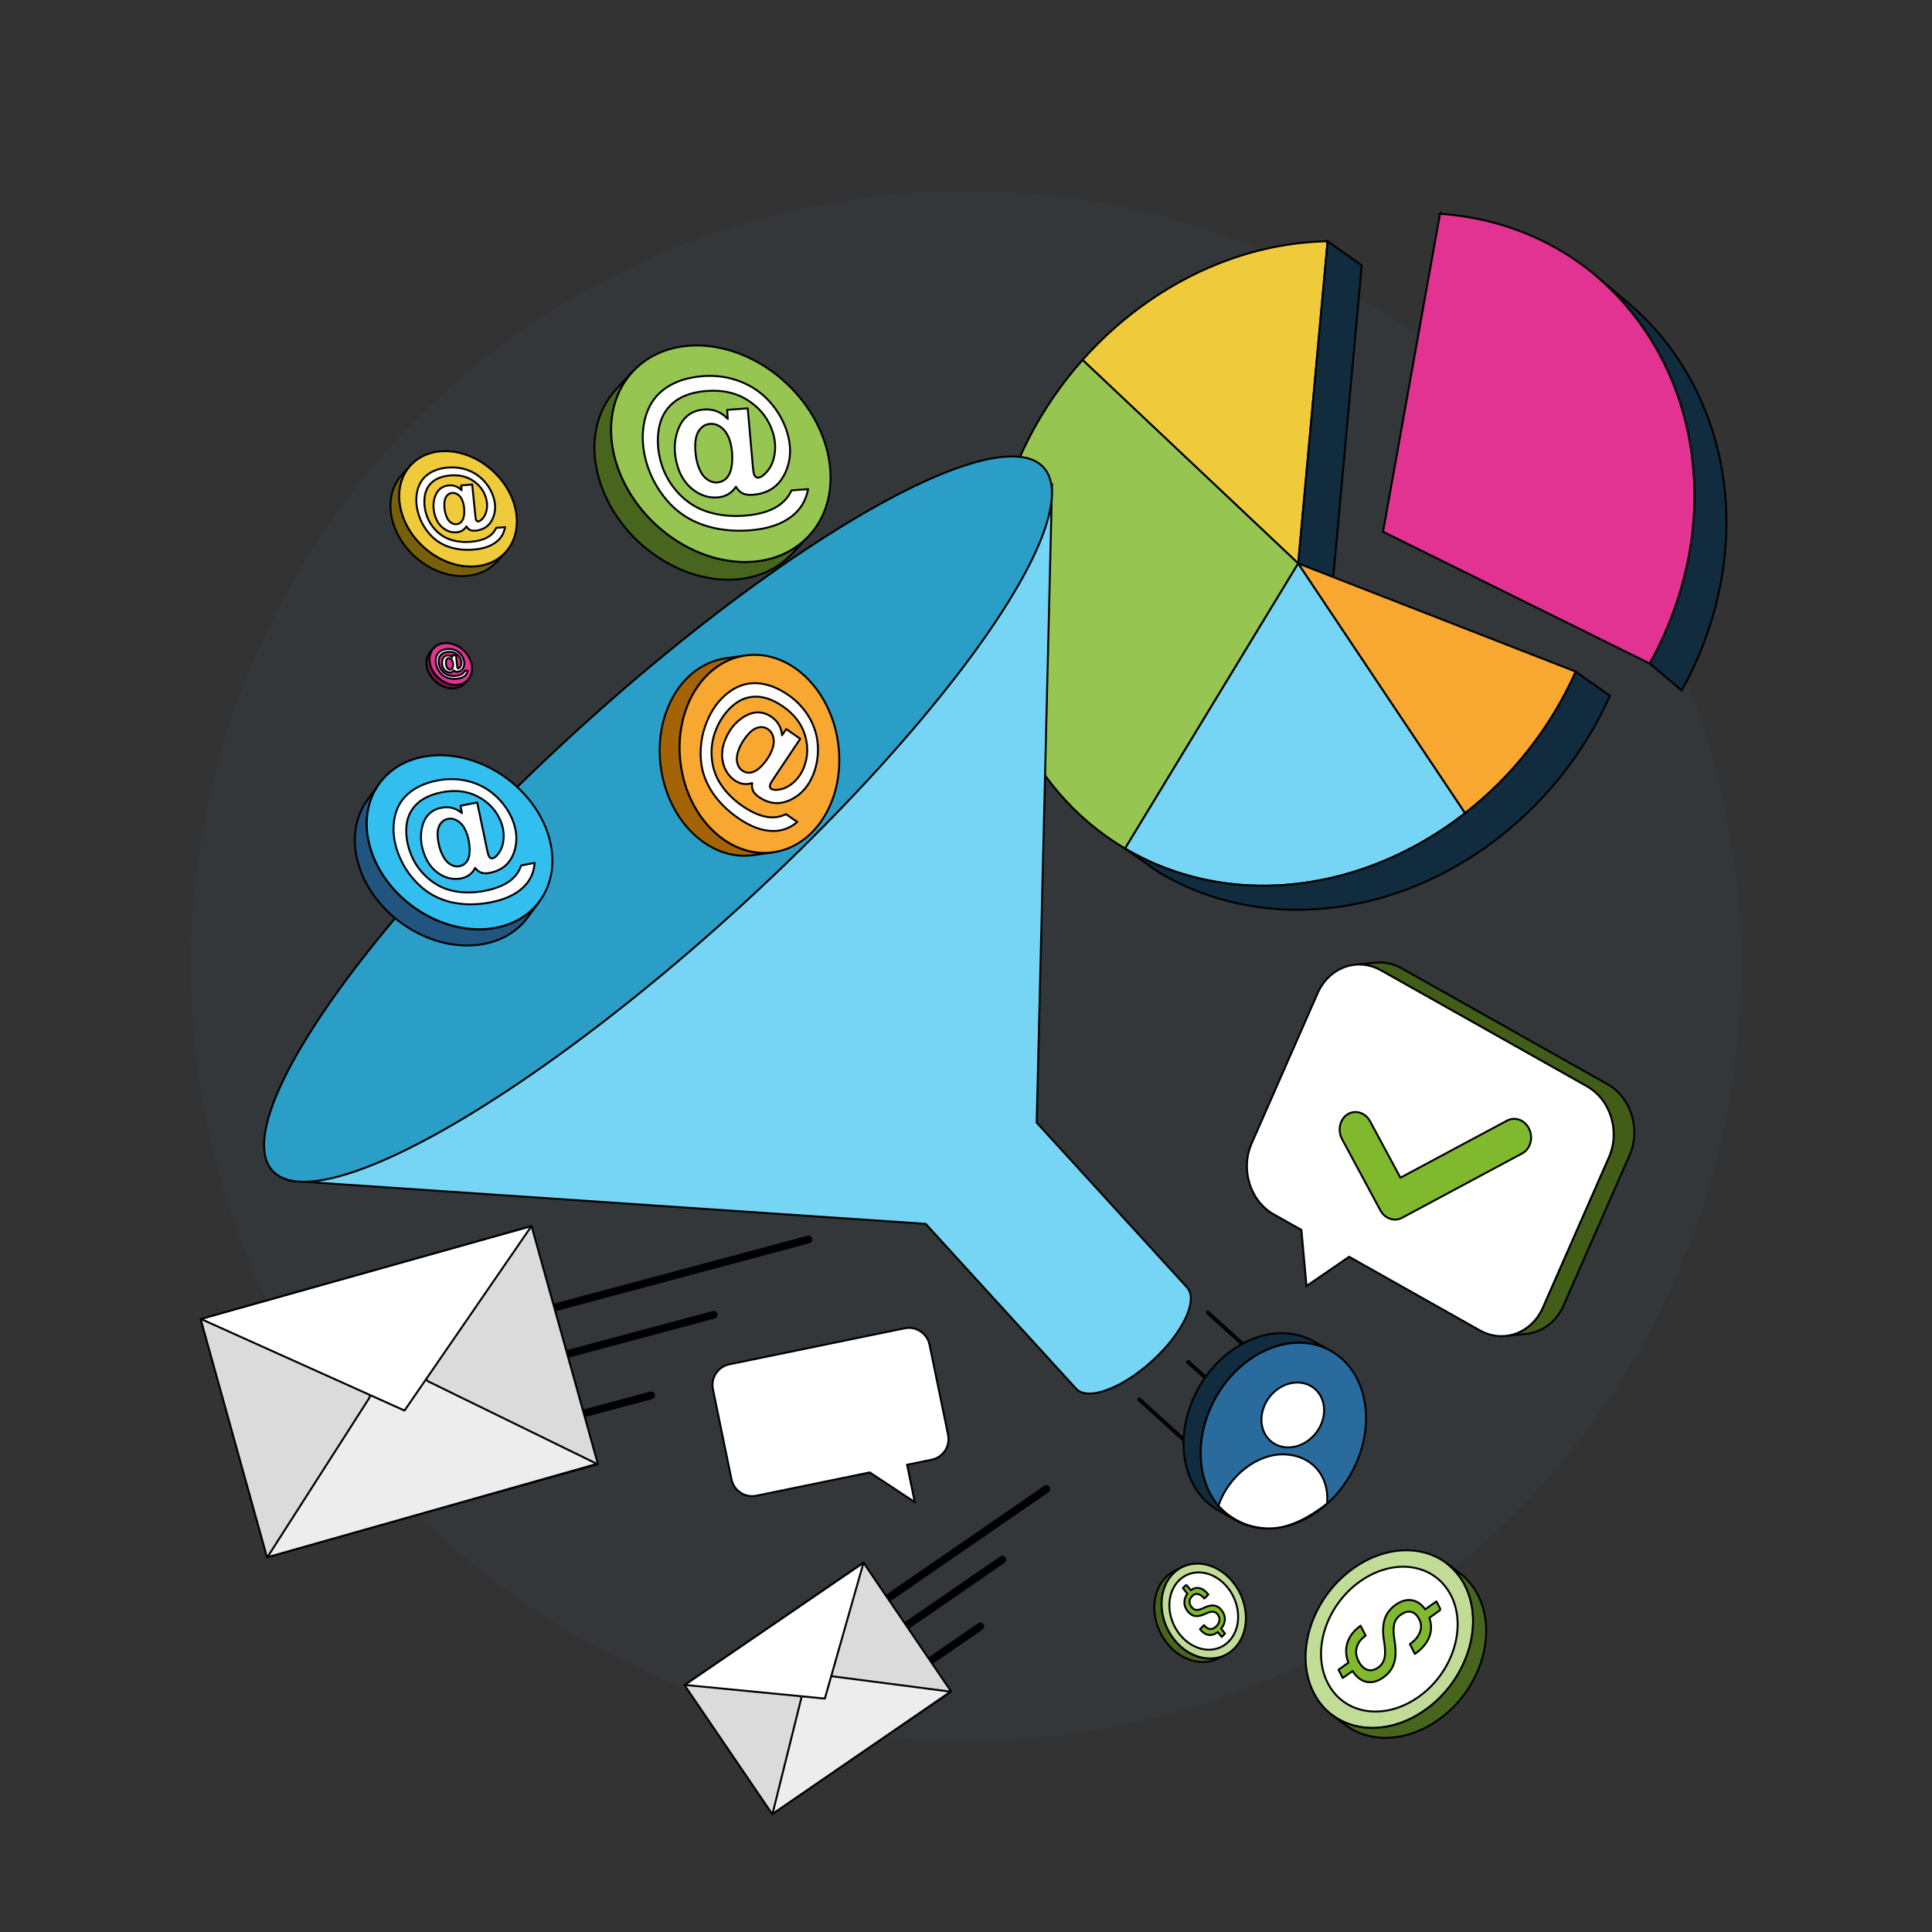 <?xml version="1.0" encoding="UTF-8"?>
<svg id="_1_copy_3" data-name="1 copy 3" xmlns="http://www.w3.org/2000/svg" viewBox="0 0 500 500">
  <rect x="0" y="0" width="500" height="500" fill="#333333" stroke="none"/>
  <defs>
    <style>
      .cls-1 {
        fill: #dbdbdb;
      }

      .cls-1, .cls-2, .cls-3, .cls-4, .cls-5, .cls-6, .cls-7, .cls-8, .cls-9, .cls-10, .cls-11, .cls-12, .cls-13, .cls-14, .cls-15, .cls-16, .cls-17, .cls-18, .cls-19, .cls-20, .cls-21, .cls-22, .cls-23, .cls-24 {
        stroke: #000;
      }

      .cls-1, .cls-2, .cls-3, .cls-4, .cls-5, .cls-6, .cls-7, .cls-8, .cls-9, .cls-11, .cls-12, .cls-13, .cls-14, .cls-15, .cls-16, .cls-17, .cls-18, .cls-19, .cls-20, .cls-21, .cls-23, .cls-24 {
        stroke-width: .5px;
      }

      .cls-1, .cls-3, .cls-7, .cls-8, .cls-10, .cls-11, .cls-12, .cls-13, .cls-14, .cls-15, .cls-17, .cls-18, .cls-22 {
        stroke-linejoin: round;
      }

      .cls-2 {
        fill: #32beee;
      }

      .cls-2, .cls-4, .cls-5, .cls-6, .cls-9, .cls-16, .cls-19, .cls-20, .cls-21, .cls-23, .cls-24 {
        stroke-miterlimit: 10;
      }

      .cls-3 {
        fill: #48651d;
      }

      .cls-4 {
        fill: #2a9ec6;
      }

      .cls-5, .cls-8, .cls-10 {
        fill: #fff;
      }

      .cls-6 {
        fill: #f8a730;
      }

      .cls-7 {
        fill: #ededed;
      }

      .cls-9 {
        fill: #96c551;
      }

      .cls-10, .cls-22 {
        stroke-linecap: round;
      }

      .cls-11, .cls-24 {
        fill: #112b3f;
      }

      .cls-12 {
        fill: #c0dc97;
      }

      .cls-13 {
        fill: #81b92e;
      }

      .cls-14 {
        fill: #711949;
      }

      .cls-15 {
        fill: #a46304;
      }

      .cls-25 {
        fill: #3280be;
        opacity: .05;
        stroke-width: 0px;
      }

      .cls-16 {
        fill: #e23292;
      }

      .cls-17 {
        fill: #21557f;
      }

      .cls-18 {
        fill: #76610a;
      }

      .cls-19 {
        fill: #efcb3b;
      }

      .cls-20 {
        fill: #415d17;
      }

      .cls-21 {
        fill: #2a6b9e;
      }

      .cls-22 {
        fill: none;
        stroke-width: 2px;
      }

      .cls-23 {
        fill: #76d4f4;
      }
    </style>
  </defs>
  <circle class="cls-25" cx="250" cy="250" r="200.58"/>
  <line class="cls-10" x1="327.91" y1="353.53" x2="312.58" y2="339.7"/>
  <line class="cls-10" x1="316.32" y1="360.44" x2="307.5" y2="352.48"/>
  <line class="cls-10" x1="309.18" y1="375.17" x2="294.84" y2="362.17"/>
  <g>
    <path class="cls-19" d="m317.98,67.23c-14.33,5.15-27.41,14.21-37.82,25.93l55.81,52.67,7.61-83.38c-8.77.16-17.39,1.83-25.6,4.78Z"/>
    <path class="cls-24" d="m335.97,145.82l8.84,6.22,7.61-83.38-8.84-6.22-7.61,83.38Z"/>
    <path class="cls-9" d="m280.16,93.15c-10.96,12.34-18.98,27.64-22.38,44.46-6.97,34.55,7.33,66.57,33.38,81.99l44.82-73.78-55.81-52.67Z"/>
    <path class="cls-23" d="m335.97,145.82l-44.81,73.78c8.27,4.89,17.73,8.12,28.07,9.22,11.76,1.23,23.62-.4,34.82-4.43,8.93-3.21,17.43-7.94,25.13-13.95l-43.2-64.61Z"/>
    <path class="cls-6" d="m335.97,145.82l43.2,64.61c12.02-9.38,22.06-21.88,28.64-36.61l-71.84-28Z"/>
    <path class="cls-24" d="m319.22,228.82c11.76,1.23,23.62-.4,34.82-4.43,8.93-3.21,17.43-7.94,25.13-13.95,12.02-9.38,22.06-21.88,28.64-36.61l8.84,6.22c-6.58,14.72-16.62,27.23-28.64,36.61-7.7,6.01-16.2,10.74-25.13,13.95-11.2,4.03-23.06,5.66-34.82,4.43-10.34-1.09-19.79-4.33-28.07-9.22l-8.84-6.22c8.27,4.89,17.73,8.13,28.07,9.22h0Z"/>
  </g>
  <g>
    <path class="cls-16" d="m372.67,55.32l-14.74,82.29,69.03,34.12c3.4-6.11,6.09-12.54,8.03-19.13,13.05-44.49-11-87.87-53.27-96.09-2.97-.58-6-.97-9.05-1.19Z"/>
    <path class="cls-24" d="m426.97,171.73l8.25,6.96c3.4-6.11,6.09-12.54,8.03-19.13,9.32-31.76-.27-62.95-21.9-81.19l-8.25-6.96c21.63,18.24,31.22,49.43,21.9,81.19-1.94,6.59-4.63,13.02-8.03,19.13"/>
  </g>
  <g>
    <g>
      <path class="cls-20" d="m421.74,298.95l-17.08,38.88c-1.9,4.32-5.61,6.95-9.64,7.37l-5.35.55c4.03-.41,7.74-3.05,9.64-7.37l17.08-38.88c2.95-6.7.4-14.91-5.69-18.34l-53.33-30.03c-2.17-1.22-4.49-1.67-6.72-1.44l5.35-.55c2.23-.23,4.55.22,6.72,1.44l53.33,30.03c6.09,3.43,8.63,11.64,5.69,18.34Z"/>
      <path class="cls-5" d="m357.37,251.12c-6.09-3.43-13.41-.78-16.36,5.92l-17.08,38.88c-2.95,6.7-.39,14.92,5.7,18.34l7.17,4.04,1.32,14.52,11.03-7.57,33.81,19.04c6.09,3.43,13.41.78,16.35-5.93l17.08-38.88c2.95-6.7.4-14.91-5.69-18.34l-53.33-30.03Z"/>
    </g>
    <path class="cls-13" d="m393.43,289.88c.97.42,1.82,1.23,2.34,2.34,1.08,2.35.27,5.15-1.81,6.27l-31.14,16.69c-1.1.58-2.32.58-3.4.11-.88-.38-1.67-1.1-2.19-2.07l-9.91-18.43c-1.22-2.27-.58-5.14,1.42-6.4,1.14-.72,2.48-.77,3.64-.26.88.39,1.67,1.09,2.2,2.07l7.85,14.59,27.61-14.78c1.09-.59,2.32-.59,3.4-.12"/>
  </g>
  <path class="cls-23" d="m298.22,352.18c-7.93,7.23-16.77,10.46-19.73,7.21l-38.93-42.66-164.7-11.14,197.41-180.09-3.98,165.03,38.92,42.66c2.96,3.25-1.06,11.75-8.99,18.99Z"/>
  <g>
    <g>
      <path class="cls-3" d="m303.97,424.44c-4.35-5.37-4.49-13.07-.32-17.22.69-.69,1.5-1.26,2.38-1.69l-1.88.91c-.88.43-1.69,1-2.38,1.69-4.17,4.14-4.03,11.85.32,17.22,3.6,4.44,8.95,5.89,13.05,3.92l1.88-.91c-4.1,1.98-9.45.53-13.05-3.92h0Z"/>
      <path class="cls-12" d="m303.65,407.22c4.17-4.14,11.08-3.15,15.43,2.22,4.35,5.37,4.49,13.08.32,17.22-4.17,4.14-11.08,3.14-15.43-2.23s-4.49-13.07-.32-17.22h0Z"/>
      <path class="cls-8" d="m305.11,409.02c-3.4,3.37-3.29,9.65.26,14.03,3.55,4.38,9.18,5.19,12.58,1.81,3.4-3.38,3.29-9.66-.26-14.03-3.54-4.37-9.17-5.19-12.58-1.81"/>
      <path class="cls-13" d="m307.01,410.13l-.88.88,1.18,1.45c-.54.7-.81,1.46-.8,2.26,0,.82.31,1.59.89,2.31.57.71,1.23,1.11,1.97,1.2.75.09,1.64-.12,2.68-.64.76-.35,1.38-.51,1.85-.48s.87.25,1.2.66c.39.48.55,1,.49,1.56-.06.56-.34,1.09-.84,1.58-.51.5-1.04.73-1.58.68-.55-.05-1.07-.39-1.56-1l-1.06,1.05c.71.87,1.46,1.36,2.28,1.47.79.11,1.56-.14,2.31-.74l1.03,1.27.88-.88-1.02-1.26h0c.63-.79.95-1.59.97-2.43.02-.83-.27-1.63-.87-2.37-.38-.47-.78-.8-1.22-.99-.46-.2-.96-.26-1.46-.2-.54.06-1.19.27-1.94.63s-1.37.53-1.84.51-.89-.25-1.25-.7c-.39-.48-.58-.98-.56-1.49.02-.51.26-.99.71-1.44.43-.43.93-.59,1.48-.47.55.11,1.08.48,1.58,1.1l.04.05,1.05-1.04-.04-.05c-.73-.9-1.48-1.44-2.26-1.6-.78-.17-1.53.02-2.25.55h0s-1.17-1.45-1.17-1.45"/>
    </g>
    <g>
      <path class="cls-12" d="m379.11,410.27c5.17,10.1.61,24.53-10.19,32.22-10.8,7.69-23.75,5.74-28.91-4.36-5.17-10.1-.6-24.53,10.2-32.22,10.8-7.69,23.74-5.74,28.91,4.36h0Z"/>
      <path class="cls-8" d="m375.49,412.85c-4.21-8.23-14.76-9.82-23.56-3.55-8.8,6.27-12.52,18.03-8.31,26.26,4.21,8.24,14.76,9.83,23.57,3.55,8.8-6.27,12.52-18.02,8.31-26.26"/>
      <path class="cls-13" d="m372.84,416.57l-1.09-2.14-2.92,2.08c-.95-1.36-2.1-2.15-3.45-2.37-1.38-.22-2.79.18-4.24,1.22-1.42,1.01-2.37,2.3-2.83,3.85-.47,1.56-.48,3.52-.06,5.9.27,1.73.28,3.09.03,4.08-.23.95-.8,1.79-1.6,2.36-.96.69-1.9.88-2.81.59-.91-.3-1.67-1.04-2.29-2.25-.63-1.23-.78-2.42-.47-3.56.32-1.15,1.1-2.16,2.32-3.03l-1.31-2.56c-1.75,1.25-2.88,2.72-3.42,4.42-.51,1.65-.41,3.37.26,5.14l-2.55,1.82,1.1,2.14,2.53-1.8.02.03c1.03,1.56,2.24,2.49,3.63,2.78,1.38.28,2.83-.1,4.32-1.16.88-.61,1.62-1.39,2.17-2.31.53-.94.85-1.98.94-3.05.12-1.17.04-2.61-.23-4.32-.28-1.72-.31-3.07-.09-4.06.22-.99.79-1.82,1.69-2.46.97-.69,1.89-.95,2.72-.75.84.19,1.54.83,2.1,1.93.54,1.02.6,2.22.17,3.29-.42,1.14-1.25,2.16-2.51,3.05l-.09.07,1.3,2.54.09-.07c1.81-1.29,3.02-2.74,3.63-4.34.61-1.61.61-3.26.02-4.94h0s2.92-2.09,2.92-2.09"/>
      <path class="cls-3" d="m382.5,412.82c-1.13-2.25-2.77-4.21-4.77-5.73l-3.4-2.55c2.01,1.52,3.64,3.48,4.77,5.73,5.17,10.1.61,24.53-10.19,32.22-8.27,5.89-17.81,6.13-24.14,1.37l3.4,2.55c6.33,4.76,15.87,4.53,24.14-1.37,10.8-7.69,15.36-22.12,10.19-32.22h0Z"/>
    </g>
  </g>
  <path class="cls-5" d="m234.13,343.76l-45.38,9.33c-2.95.61-4.85,3.49-4.24,6.44l4.8,23.32c.61,2.95,3.49,4.85,6.44,4.24l29.34-6.03,11.65,7.68-1.99-9.66,6.37-1.31c2.95-.61,4.85-3.49,4.24-6.44l-4.8-23.32c-.61-2.95-3.49-4.85-6.44-4.24Z"/>
  <ellipse class="cls-4" cx="170.3" cy="211.96" rx="135.05" ry="31.07" transform="translate(-98.37 170.15) rotate(-42.37)"/>
  <g>
    <path class="cls-17" d="m139.62,233.29l-3.09,4.18c-2.51,3.4-6.34,5.86-11.22,6.81-12.19,2.37-26.31-5.6-31.54-17.81-3.13-7.32-2.36-14.5,1.4-19.59l3.09-4.18c-3.75,5.09-4.53,12.27-1.4,19.59,5.22,12.21,19.34,20.18,31.54,17.81,4.88-.95,8.71-3.41,11.22-6.81"/>
    <ellipse class="cls-2" cx="118.94" cy="217.99" rx="20.55" ry="25.72" transform="translate(-127.05 183.96) rotate(-53.51)"/>
    <path class="cls-8" d="m118.91,224.18c-.83.16-1.67-.03-2.51-.58-.84-.55-1.56-1.52-2.16-2.91-.45-1.04-.75-2.27-.93-3.7-.17-1.43-.01-2.58.47-3.46.49-.88,1.2-1.42,2.14-1.6.88-.17,1.74.02,2.6.57.86.55,1.55,1.44,2.08,2.68.47,1.11.77,2.34.9,3.7.13,1.36.04,2.44-.25,3.22-.2.55-.47.97-.79,1.27-.41.41-.93.68-1.56.8m-5.74-22.17c-3.25.63-5.85,1.86-7.81,3.68-1.96,1.82-3.09,4.2-3.41,7.14-.32,2.94.18,5.95,1.5,9.02,1.2,2.8,2.95,5.27,5.25,7.4,2.3,2.13,5.02,3.55,8.17,4.27,3.15.71,6.53.71,10.14.01,3.73-.73,6.58-2.06,8.55-4.01,1.72-1.7,2.66-3.77,2.8-6.2l-3.49.68c-.53,1.68-1.57,3.07-3.14,4.16-1.57,1.09-3.66,1.89-6.28,2.4-2.71.53-5.31.56-7.79.1-2.48-.46-4.7-1.53-6.68-3.19s-3.46-3.66-4.45-5.97c-1.02-2.38-1.47-4.76-1.37-7.16.1-2.4.93-4.4,2.47-6.01s3.8-2.7,6.76-3.28c3.49-.68,6.59-.3,9.32,1.13,2.72,1.43,4.66,3.5,5.81,6.19.64,1.5.92,3.02.83,4.55s-.51,2.83-1.27,3.88c-.56.8-1.1,1.25-1.63,1.35-.17.03-.35,0-.54-.12-.18-.11-.33-.31-.45-.58-.09-.22-.22-.72-.39-1.49l-2.56-12.26-4.33.84.37,1.9c-1.57-1.31-3.32-1.77-5.27-1.39-2.73.53-4.42,2.26-5.07,5.18-.53,2.41-.25,4.89.85,7.47.89,2.08,2.2,3.63,3.94,4.65,1.73,1.02,3.51,1.35,5.32,1,1.68-.33,2.91-1.24,3.66-2.74.41.58.92.99,1.52,1.22.6.23,1.35.25,2.25.08,3.37-.66,5.52-2.61,6.46-5.88.75-2.59.53-5.28-.66-8.07-1-2.34-2.49-4.39-4.47-6.15-1.98-1.76-4.27-2.96-6.87-3.62-2.6-.66-5.28-.72-8.04-.18"/>
  </g>
  <g>
    <path class="cls-15" d="m200.1,220.59l-5.15.72c-4.18.59-8.62-.42-12.72-3.25-10.23-7.05-14.42-22.71-9.36-34.99,3.03-7.36,8.71-11.83,14.97-12.71l5.15-.72c-6.26.88-11.93,5.35-14.97,12.71-5.06,12.28-.87,27.94,9.36,34.99,4.09,2.82,8.54,3.83,12.72,3.25"/>
    <ellipse class="cls-6" cx="196.54" cy="195.11" rx="20.55" ry="25.72" transform="translate(-25.06 29.01) rotate(-7.94)"/>
    <path class="cls-8" d="m192.11,199.43c-.7-.48-1.15-1.21-1.35-2.2-.2-.99-.01-2.18.56-3.58.43-1.05,1.1-2.13,1.99-3.25.9-1.12,1.83-1.82,2.8-2.09.97-.27,1.85-.14,2.64.41.73.51,1.21,1.26,1.41,2.26.21,1,.05,2.12-.46,3.36-.46,1.11-1.13,2.19-2.01,3.24-.88,1.05-1.71,1.74-2.47,2.07-.53.24-1.02.35-1.46.33-.59,0-1.14-.19-1.66-.55m11.81-19.62c-2.73-1.88-5.42-2.88-8.09-3-2.67-.12-5.17.73-7.49,2.56-2.32,1.83-4.12,4.29-5.39,7.39-1.16,2.82-1.7,5.8-1.61,8.93.09,3.14.98,6.08,2.67,8.82,1.7,2.74,4.06,5.16,7.09,7.25,3.13,2.16,6.08,3.26,8.85,3.3,2.42.04,4.55-.74,6.39-2.34l-2.93-2.02c-1.57.8-3.29,1.02-5.17.67-1.88-.36-3.92-1.29-6.11-2.8-2.28-1.57-4.12-3.4-5.52-5.49-1.41-2.09-2.2-4.43-2.4-7.01s.19-5.03,1.15-7.35c.98-2.39,2.37-4.39,4.16-5.99,1.79-1.6,3.79-2.42,6.03-2.44s4.59.82,7.08,2.53c2.93,2.02,4.83,4.5,5.71,7.45.88,2.95.77,5.78-.35,8.49-.62,1.51-1.51,2.77-2.67,3.78s-2.38,1.61-3.66,1.8c-.96.16-1.66.09-2.1-.22-.15-.1-.24-.26-.29-.47-.05-.21-.02-.45.1-.73.09-.22.35-.66.79-1.32l6.96-10.41-3.63-2.5-1.1,1.6c-.16-2.03-1.06-3.61-2.69-4.74-2.29-1.58-4.71-1.58-7.25.01-2.09,1.3-3.67,3.25-4.74,5.83-.86,2.09-1.05,4.11-.56,6.07.48,1.95,1.49,3.45,3.01,4.5,1.41.97,2.92,1.21,4.52.7-.13.7-.06,1.35.19,1.93.25.58.76,1.14,1.52,1.66,2.83,1.95,5.73,2.11,8.72.49,2.38-1.28,4.14-3.32,5.3-6.13.97-2.36,1.39-4.86,1.26-7.5-.13-2.64-.87-5.12-2.23-7.44-1.35-2.32-3.19-4.27-5.5-5.87"/>
  </g>
  <g>
    <path class="cls-3" d="m209.24,138.77l-4.31,4.59c-3.5,3.73-8.46,6.14-14.47,6.59-15.01,1.11-30.85-10.5-35.4-25.93-2.72-9.25-.76-17.78,4.48-23.37l4.31-4.59c-5.24,5.58-7.2,14.11-4.48,23.37,4.54,15.43,20.39,27.04,35.4,25.93,6.01-.44,10.97-2.86,14.47-6.59"/>
    <ellipse class="cls-9" cx="186.55" cy="117.42" rx="24.9" ry="31.16" transform="translate(-26.81 172.77) rotate(-46.73)"/>
    <path class="cls-8" d="m185.63,124.86c-1.02.08-2-.28-2.94-1.05-.94-.78-1.66-2.05-2.18-3.81-.39-1.32-.58-2.84-.59-4.58,0-1.74.35-3.11,1.06-4.1.71-.99,1.65-1.53,2.8-1.62,1.08-.08,2.09.27,3.05,1.06.95.79,1.66,1.96,2.12,3.52.41,1.4.6,2.93.55,4.58-.04,1.66-.29,2.94-.76,3.83-.32.63-.7,1.11-1.13,1.42-.56.44-1.22.69-1.99.74m-3.74-27.5c-4,.3-7.3,1.4-9.92,3.31-2.61,1.91-4.32,4.61-5.13,8.1-.8,3.49-.63,7.18.51,11.07,1.04,3.54,2.79,6.76,5.25,9.66,2.46,2.89,5.53,4.99,9.22,6.3,3.69,1.3,7.75,1.79,12.19,1.46,4.59-.34,8.21-1.54,10.87-3.6,2.32-1.8,3.74-4.15,4.26-7.06l-4.3.32c-.87,1.95-2.33,3.46-4.37,4.56-2.05,1.09-4.68,1.76-7.89,1.99-3.34.25-6.47-.08-9.38-.99-2.92-.91-5.44-2.51-7.58-4.8s-3.64-4.89-4.5-7.82c-.88-3-1.09-5.94-.62-8.81.47-2.87,1.75-5.16,3.83-6.88s4.96-2.71,8.6-2.98c4.29-.32,7.98.58,11.05,2.69,3.07,2.11,5.11,4.87,6.11,8.28.56,1.9.67,3.76.35,5.6s-1.02,3.33-2.09,4.48c-.79.88-1.5,1.34-2.15,1.39-.22.02-.43-.06-.63-.22-.21-.16-.36-.42-.46-.76-.08-.28-.17-.89-.26-1.85l-1.33-15.11-5.33.39.17,2.34c-1.7-1.8-3.75-2.61-6.14-2.43-3.37.25-5.64,2.09-6.84,5.51-.99,2.82-1,5.85-.04,9.11.77,2.63,2.13,4.68,4.07,6.16,1.94,1.48,4.03,2.13,6.26,1.97,2.07-.15,3.67-1.08,4.8-2.77.42.76.97,1.32,1.65,1.68.68.36,1.58.5,2.7.41,4.15-.31,7.02-2.36,8.61-6.15,1.27-3.01,1.39-6.28.35-9.81-.87-2.96-2.37-5.64-4.5-8.04-2.13-2.4-4.71-4.17-7.75-5.34-3.04-1.16-6.25-1.62-9.65-1.37"/>
  </g>
  <g>
    <path class="cls-11" d="m319.88,393.46l-4.44-2.47c-3.6-2.01-6.47-5.42-7.99-10.03-3.81-11.52,2.16-26.2,13.35-32.78,6.71-3.95,13.76-4.08,19.16-1.08l4.44,2.47c-5.4-3.01-12.45-2.87-19.16,1.08-11.18,6.58-17.16,21.25-13.35,32.78,1.53,4.61,4.39,8.02,7.99,10.03"/>
    <ellipse class="cls-21" cx="332.14" cy="371.51" rx="25.13" ry="20.08" transform="translate(-154.2 480.23) rotate(-60.8)"/>
  </g>
  <g>
    <path class="cls-18" d="m130.82,142.93l-2.27,2.48c-1.84,2.02-4.48,3.34-7.69,3.62-8.01.7-16.56-5.39-19.1-13.6-1.52-4.93-.53-9.5,2.23-12.52l2.27-2.48c-2.76,3.02-3.75,7.59-2.23,12.52,2.54,8.21,11.09,14.3,19.1,13.6,3.21-.28,5.84-1.61,7.69-3.62"/>
    <ellipse class="cls-19" cx="118.54" cy="131.68" rx="13.31" ry="16.65" transform="translate(-58.63 130.12) rotate(-47.5)"/>
    <path class="cls-8" d="m118.11,135.66c-.55.05-1.07-.13-1.58-.54-.51-.41-.9-1.08-1.19-2.02-.22-.7-.33-1.52-.35-2.44-.01-.93.17-1.66.54-2.2.37-.54.87-.83,1.49-.89.58-.05,1.12.13,1.64.54.52.41.9,1.04,1.16,1.87.23.74.34,1.56.33,2.45-.01.89-.14,1.57-.38,2.05-.17.34-.37.6-.59.77-.3.24-.65.37-1.06.41m-2.19-14.67c-2.14.19-3.89.8-5.28,1.84-1.38,1.04-2.28,2.5-2.68,4.37-.4,1.87-.29,3.84.35,5.91.58,1.89,1.54,3.59,2.88,5.12,1.34,1.53,2.99,2.63,4.97,3.3,1.98.67,4.15.9,6.53.69,2.45-.21,4.38-.88,5.78-2,1.23-.98,1.97-2.25,2.22-3.8l-2.3.2c-.45,1.05-1.22,1.87-2.3,2.47-1.09.6-2.49.97-4.2,1.12-1.78.16-3.46,0-5.02-.46-1.56-.47-2.93-1.3-4.09-2.51s-1.98-2.59-2.46-4.14c-.49-1.6-.63-3.17-.4-4.7.23-1.54.9-2.77,2-3.7s2.63-1.48,4.58-1.65c2.29-.2,4.27.25,5.92,1.36,1.66,1.11,2.76,2.57,3.32,4.38.31,1.01.39,2.01.23,2.99s-.52,1.79-1.08,2.41c-.41.48-.79.73-1.14.76-.11.01-.23-.03-.34-.11-.11-.08-.19-.22-.25-.4-.05-.15-.1-.48-.15-.99l-.82-8.07-2.85.25.11,1.25c-.92-.95-2.02-1.37-3.3-1.26-1.8.16-3,1.16-3.61,3-.51,1.51-.49,3.13.04,4.87.43,1.4,1.17,2.49,2.22,3.26,1.05.78,2.17,1.11,3.36,1.01,1.11-.1,1.95-.6,2.54-1.52.23.4.53.7.89.89.37.19.85.25,1.45.2,2.21-.19,3.73-1.31,4.56-3.35.66-1.62.7-3.36.12-5.24-.49-1.58-1.31-3-2.46-4.26-1.16-1.26-2.55-2.2-4.18-2.8-1.63-.6-3.35-.82-5.16-.66"/>
  </g>
  <g>
    <path class="cls-14" d="m121.13,175.91l-.82.9c-.67.73-1.62,1.21-2.78,1.31-2.9.25-6-1.95-6.92-4.93-.55-1.78-.19-3.44.81-4.53l.82-.9c-1,1.09-1.36,2.75-.81,4.53.92,2.98,4.02,5.18,6.92,4.93,1.16-.1,2.12-.58,2.78-1.31"/>
    <ellipse class="cls-16" cx="116.68" cy="171.83" rx="4.82" ry="6.03" transform="translate(-88.84 141.77) rotate(-47.5)"/>
    <path class="cls-8" d="m116.52,173.28c-.2.02-.39-.05-.57-.2-.18-.15-.33-.39-.43-.73-.08-.25-.12-.55-.13-.89,0-.34.06-.6.2-.8.14-.19.31-.3.54-.32.21-.02.41.05.59.2.19.15.33.38.42.68.08.27.12.56.12.89,0,.32-.05.57-.14.74-.06.12-.13.22-.22.28-.11.09-.23.14-.38.15m-.79-5.31c-.77.07-1.41.29-1.91.67-.5.38-.82.9-.97,1.58-.15.68-.1,1.39.13,2.14.21.68.56,1.3,1.04,1.86.48.55,1.08.95,1.8,1.2.72.24,1.5.33,2.36.25.89-.08,1.59-.32,2.09-.73.44-.35.71-.81.81-1.38l-.83.07c-.16.38-.44.68-.83.89-.39.22-.9.35-1.52.41-.65.06-1.25,0-1.82-.17-.57-.17-1.06-.47-1.48-.91s-.72-.94-.89-1.5c-.18-.58-.23-1.15-.14-1.7.08-.56.32-1,.72-1.34s.95-.54,1.66-.6c.83-.07,1.55.09,2.15.49.6.4,1,.93,1.2,1.59.11.37.14.73.08,1.08s-.19.65-.39.87c-.15.17-.29.26-.41.27-.04,0-.08-.01-.12-.04-.04-.03-.07-.08-.09-.15-.02-.05-.03-.17-.05-.36l-.3-2.92-1.03.09.04.45c-.33-.34-.73-.5-1.2-.45-.65.06-1.09.42-1.31,1.09-.18.55-.18,1.14.02,1.76.16.51.42.9.8,1.18.38.28.79.4,1.22.36.4-.04.71-.22.92-.55.08.15.19.25.32.32.13.07.31.09.52.07.8-.07,1.35-.47,1.65-1.21.24-.59.25-1.22.04-1.9-.18-.57-.47-1.09-.89-1.54-.42-.46-.92-.8-1.51-1.01-.59-.22-1.21-.3-1.87-.24"/>
  </g>
  <g>
    <path class="cls-8" d="m326.66,365.56c-1.01,4.73,1.86,8.78,6.32,9.02,4.36.23,8.58-3.28,9.51-7.82s-1.72-8.51-6.01-8.93c-4.38-.43-8.82,3.02-9.82,7.73Z"/>
    <path class="cls-8" d="m343.45,389.14c-4.22,3.29-9.56,6.41-14.88,6.41-5.47,0-9.99-2.28-13.25-5.87,2.57-7.6,10.03-13.63,17.28-13.28,6.99.34,11.48,5.62,10.85,12.74Z"/>
  </g>
  <g>
    <line class="cls-22" x1="112.76" y1="346.61" x2="209.24" y2="320.78"/>
    <line class="cls-22" x1="112.76" y1="359.53" x2="184.72" y2="340.26"/>
    <line class="cls-22" x1="117.86" y1="374.69" x2="168.51" y2="361.12"/>
  </g>
  <g>
    <line class="cls-22" x1="214.18" y1="424.37" x2="270.8" y2="385.36"/>
    <line class="cls-22" x1="217.16" y1="432.74" x2="259.39" y2="403.65"/>
    <line class="cls-22" x1="223.97" y1="441.4" x2="253.69" y2="420.92"/>
  </g>
  <g>
    <path class="cls-1" d="m137.57,317.32l4.54,16.31,3.12,11.18,9.5,34.08-34.28,9.65-51.35,14.46-17.16-61.58,73.31-20.64,12.32-3.47h0,0Z"/>
    <path class="cls-7" d="m95.38,360.75c.34.21.42.66.23.99l-26.42,41.27,85.3-24.16-43.74-21.38c-.35-.18-.49-.62-.31-.97"/>
    <path class="cls-8" d="m104.69,365.05l32.84-47.72-85.51,24.03,52.67,23.69h0Z"/>
  </g>
  <g>
    <path class="cls-1" d="m223.48,404.43l6,8.83,4.12,6.05,12.55,18.45-18.54,12.69-27.77,19-22.68-33.33,39.64-27.13,6.66-4.56h0s0,0,0,0Z"/>
    <path class="cls-7" d="m207.04,438.9c.24.06.39.31.34.55l-7.46,29.99,46.09-31.64-30.45-3.95c-.25-.04-.42-.27-.38-.52"/>
    <path class="cls-8" d="m213.47,439.59l10-35.14-46.25,31.61,36.25,3.53h0Z"/>
  </g>
</svg>